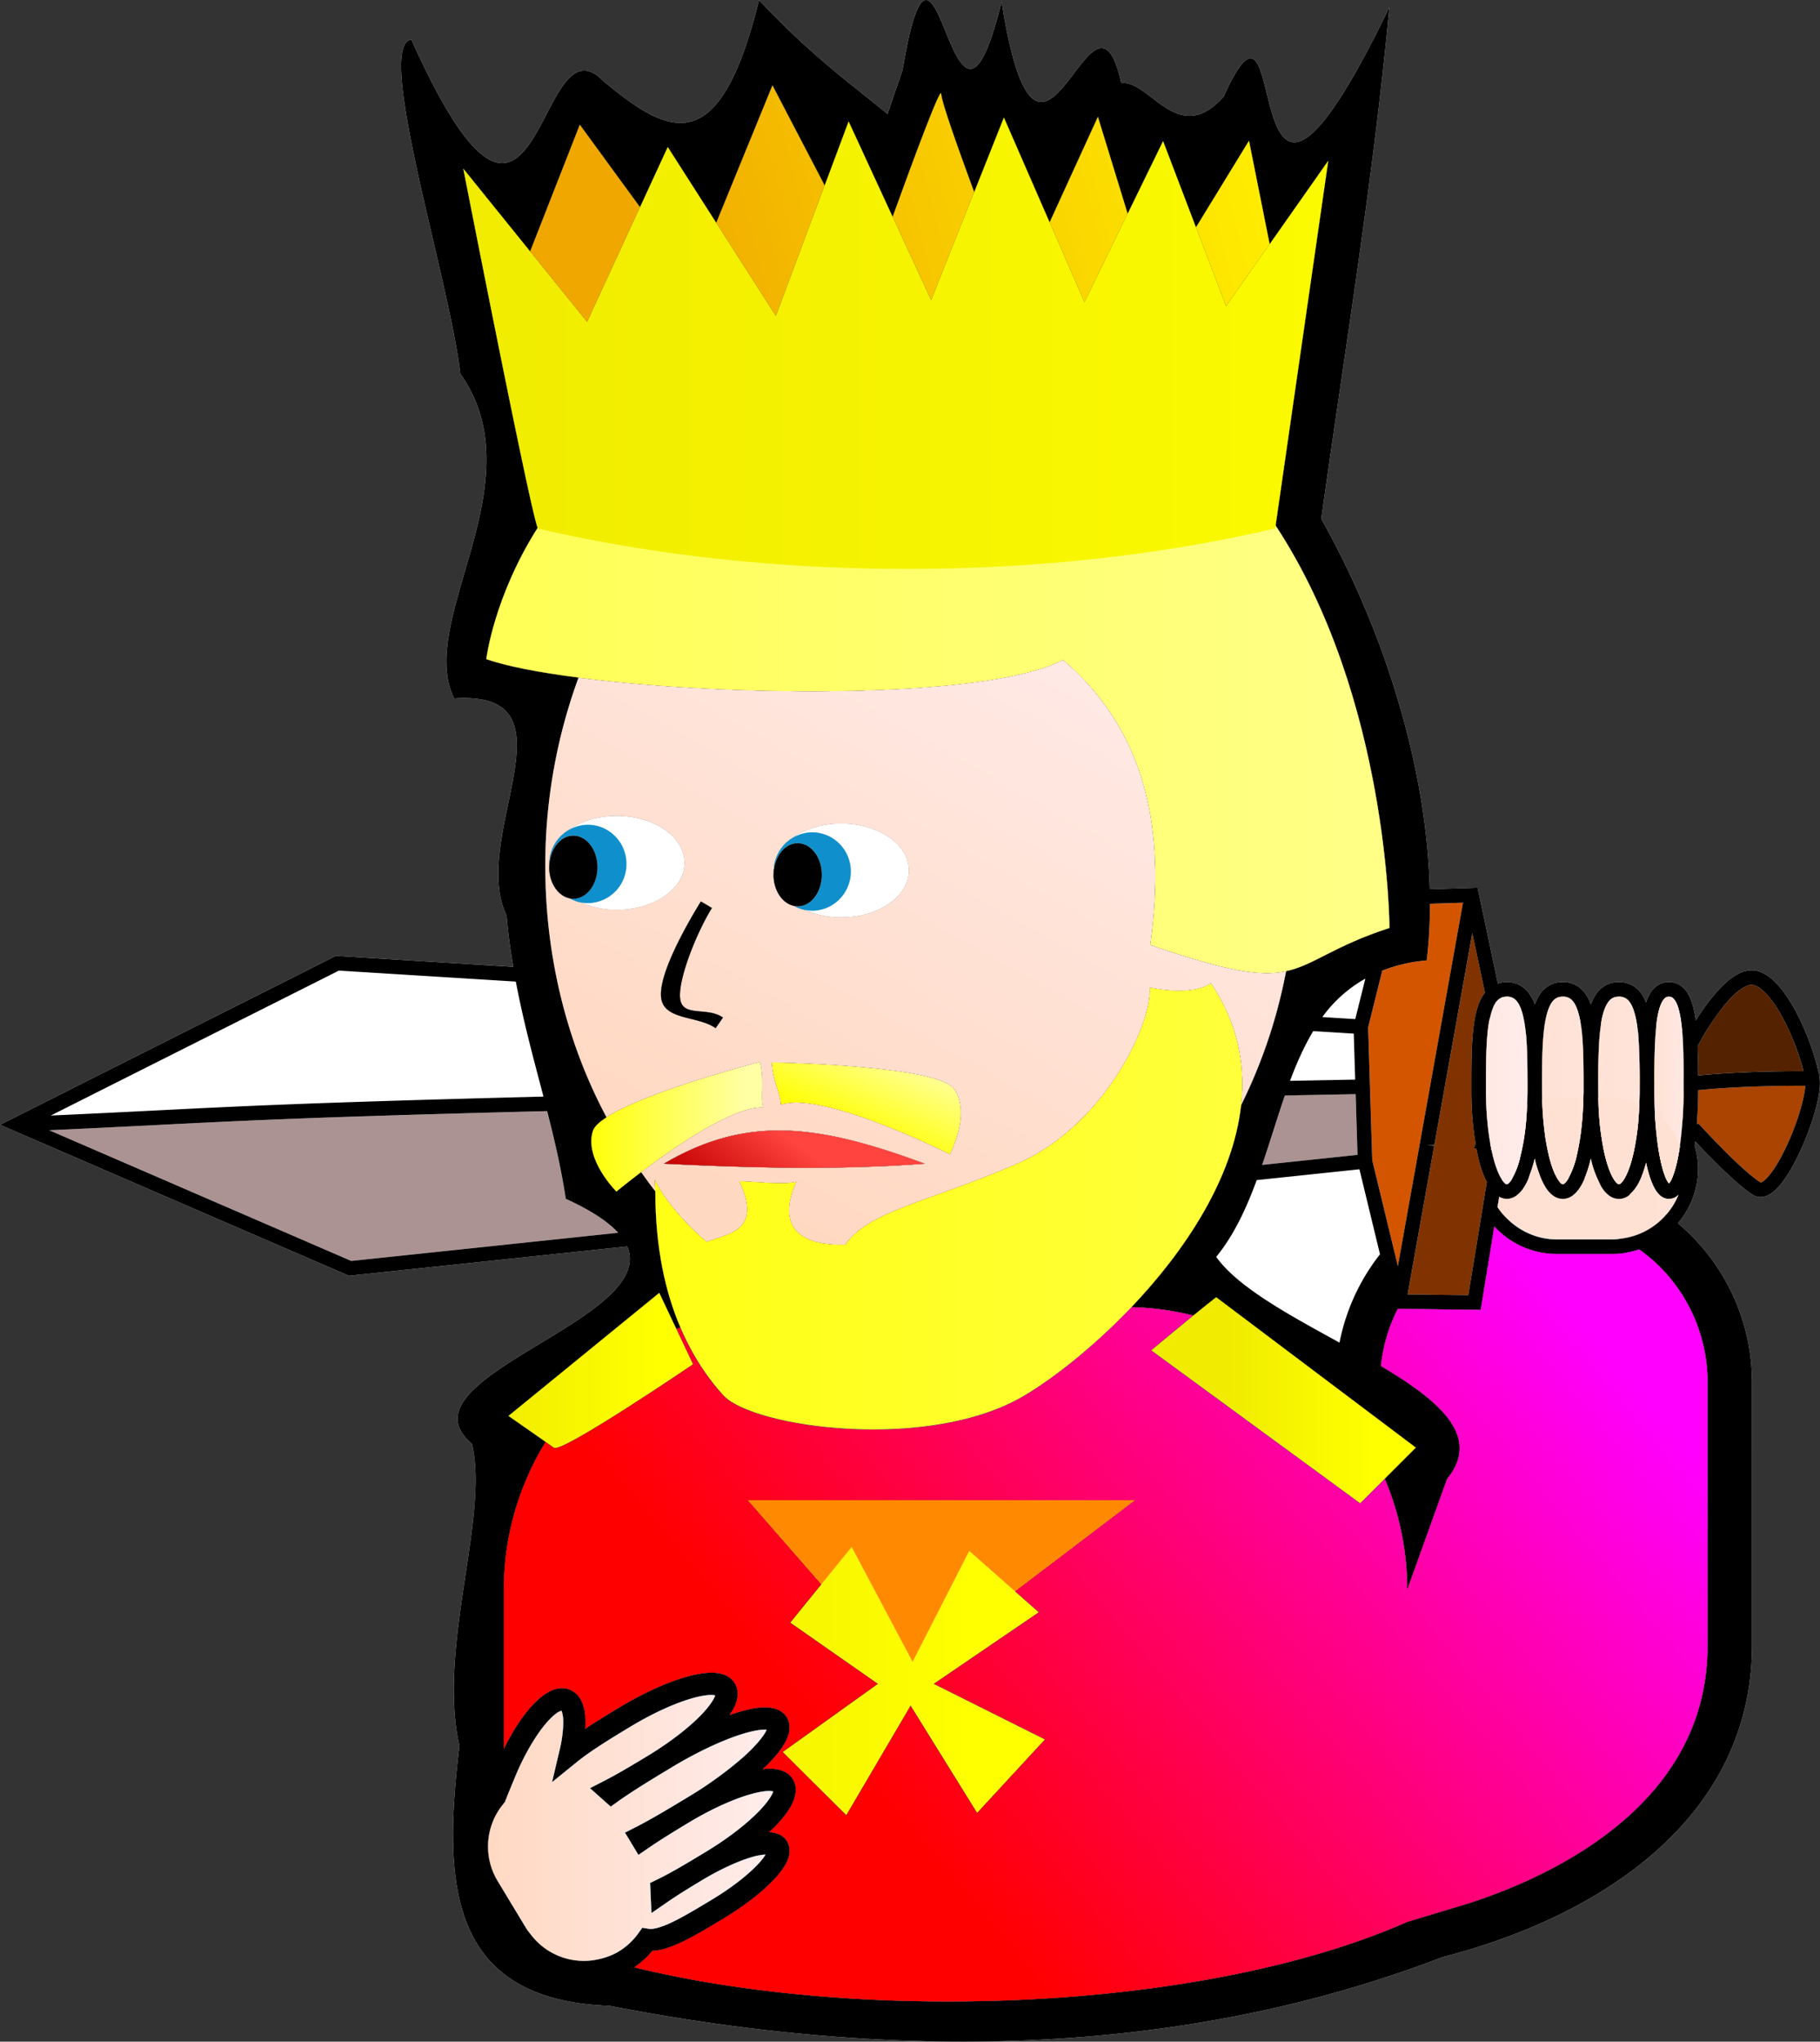 <svg xmlns="http://www.w3.org/2000/svg" overflow="visible" viewBox="0 0 81.843 91.78"><rect x="0" y="0" width="81.843" height="91.78" fill="#333333" stroke="none"/><switch><g><path fill="#FFF" d="M81.826 48.43l-.043-.275-.001-.006h-.017c-.139-.639-.434-1.514-.841-2.351a7.282 7.282 0 00-.799-1.312c-.298-.374-.623-.678-1.02-.816a1.005 1.005 0 00-.327-.054c-.427.006-.788.232-1.12.515-.565.492-1.072 1.216-1.407 1.75-.005-.039-.007-.084-.013-.122-.066-.434-.16-.8-.337-1.095-.166-.295-.482-.523-.851-.516-.368-.008-.685.221-.852.515a2.152 2.152 0 00-.177.401 1.926 1.926 0 00-.233-.432 1.203 1.203 0 00-.988-.484 1.203 1.203 0 00-.988.484 2.068 2.068 0 00-.27.523 1.977 1.977 0 00-.277-.523 1.203 1.203 0 00-.988-.484 1.203 1.203 0 00-.988.484 2.068 2.068 0 00-.27.523 1.977 1.977 0 00-.277-.523 1.203 1.203 0 00-.988-.484 1.18 1.18 0 00-.396.068l-.855-4.043-.057-.268-.273.009-1.879.059c-.133-5.55-2.1-11.729-4.878-16.646 1.07-7.661 2.342-15.295 3.063-23-7.171 14.794-4.285-3.014-7.452 4.013-2.051 2.307-3.298-.73-4.604-.61-1.297-5.817-3.648 7.245-5.383-3.652-2.244 9.141-2.867-6.302-4.454 3.072l-.677 1.973c-1.984-1.622-3.418-2.63-5.778-5.119-1.766 7.185-4.003 6.154-7.029 3.611-3.019-3.036-2.781 11.103-8.604-1.836-1.678.23 1.738 10.879 2.201 15.019 3.47 4.895-2.012 11.096-.275 14.598 5.737-.376.64 6.226 2.358 9.76.063.795.173 1.558.299 2.308l-7.888-.49-.088-.005-.079.04-14.398 7.24-.628.314.643.278 14.971 6.477.079.034.085-.01 12.428-1.31c1.413 3.33-10.473 5.922-6.986 8.869.794 3.266-1.559 9.17-.561 13.581-.712 5.999-.627 11.414 6.751 11.688 12.639 2.452 25.526 2.388 37.472-2.194 2.919-.749 6.248-2.064 8.959-4.228 1.406-1.126 2.644-2.485 3.531-4.116.888-1.629 1.416-3.528 1.414-5.668V62.146a9.341 9.341 0 00-3.333-7.157 3.801 3.801 0 00.911-2.456c0-.363-.066-.707-.161-1.04.01-.063.021-.115.029-.181.189.202.479.507.824.854.581.58 1.261 1.227 1.766 1.545a.656.656 0 00.347.1c.222-.002.401-.101.559-.223.275-.219.519-.549.759-.947.357-.597.69-1.348.938-2.067.248-.723.414-1.398.417-1.9l-.016-.244z"/><path fill="none" d="M59.462 45.721l1.481.092.453-1.82a6.048 6.048 0 00-1.934 1.728zM23.196 44.126l-7.957-.494-12.956 6.515c7.17-.319 8.367-.501 22.156-.851-.442-1.685-.904-3.38-1.243-5.17zM60.236 60.355a9.337 9.337 0 011.821-3.971l-.925-3.822-4.619.486c-.467 1.268-1.019 2.468-1.822 3.452.98 1.375 3.295 2.617 5.545 3.855zM60.942 48.532l-.064-2.067-1.823-.113c-.409.685-.746 1.439-1.042 2.236l2.929-.056z"/><path fill="#AC9393" d="M24.604 49.947c-13.982.354-15.101.535-22.392.859l13.584 5.877L27.8 55.418c-.45-.492-1.201-1-2.358-1.528-.202-1.35-.507-2.649-.838-3.943zM61.046 51.914l-.084-2.729-3.185.061c-.351 1.023-.668 2.084-1.021 3.12l4.29-.452z"/><path fill="#D45500" d="M61.524 46.191l.186 5.971.005.019 1.146 4.738.878-4.9.111-.619 1.939-10.818-1.483.046a21.642 21.642 0 01-.148 2.547 7.123 7.123 0 00-1.996.458l-.638 2.558z"/><path fill="#520" d="M81.101 48.153c-.225-.914-.818-2.425-1.489-3.261-.253-.325-.517-.538-.717-.603l-.116-.019c-.139-.003-.355.085-.592.272-.235.184-.485.45-.715.737-.461.575-.846 1.23-.989 1.488l-.063.113-.08.151c.016.412.022.851.024 1.314 1.304-.126 2.843-.189 4.737-.192z"/><path fill="#803300" d="M64.5 51.484l-.328-.027.322.058-1.195 6.673 2.73.034.832-5.082a4.352 4.352 0 01-.313-.815 8.528 8.528 0 01-.157-.685l-.106-.009c.019-.077.047-.15.07-.226a14.549 14.549 0 01-.188-2.384c0-.941-.001-1.822.067-2.571.073-.749.196-1.37.533-1.817l.009-.009-.566-2.675-1.71 9.535z"/><path fill="#A40" d="M76.366 49.021a19.747 19.747 0 01-.062 1.504l.086-.008.111.121c.001.001.454.498 1.02 1.064.563.566 1.252 1.207 1.649 1.452v.001c.001.002.062-.009.154-.083.092-.072.207-.194.326-.354.24-.319.498-.782.729-1.287.431-.931.761-2.03.801-2.624-1.952.002-3.508.066-4.814.198v.016z"/><path d="M81.826 48.43l-.043-.275-.001-.006h-.017c-.139-.639-.434-1.514-.841-2.351a7.282 7.282 0 00-.799-1.312c-.298-.374-.623-.678-1.02-.816a1.005 1.005 0 00-.327-.054c-.427.006-.788.232-1.12.515-.565.492-1.072 1.216-1.407 1.75-.005-.039-.007-.084-.013-.122-.066-.434-.16-.8-.337-1.095-.166-.295-.482-.523-.851-.516-.368-.008-.685.221-.852.515a2.152 2.152 0 00-.177.401 1.926 1.926 0 00-.233-.432 1.203 1.203 0 00-.988-.484 1.203 1.203 0 00-.988.484 2.068 2.068 0 00-.27.523 1.977 1.977 0 00-.277-.523 1.203 1.203 0 00-.988-.484 1.203 1.203 0 00-.988.484 2.068 2.068 0 00-.27.523 1.977 1.977 0 00-.277-.523 1.203 1.203 0 00-.988-.484 1.18 1.18 0 00-.396.068l-.855-4.043-.057-.268-.273.009-1.879.059c-.133-5.55-2.1-11.729-4.878-16.646 1.07-7.661 2.342-15.295 3.063-23-7.171 14.794-4.285-3.014-7.452 4.013-2.051 2.307-3.298-.73-4.604-.61-1.297-5.817-3.648 7.245-5.383-3.652-2.244 9.141-2.867-6.302-4.454 3.072l-.676 1.973c-1.985-1.622-3.419-2.63-5.779-5.119-1.766 7.185-4.003 6.154-7.029 3.611-3.019-3.036-2.781 11.103-8.604-1.836-1.678.23 1.738 10.879 2.201 15.019 3.47 4.895-2.012 11.096-.275 14.598 5.737-.376.64 6.226 2.358 9.76.063.795.173 1.558.299 2.308l-7.888-.49-.088-.005-.079.04-14.398 7.24-.628.314.643.278 14.971 6.477.079.034.085-.01 12.428-1.31c1.413 3.33-10.473 5.922-6.986 8.869.794 3.266-1.559 9.17-.561 13.581-.712 5.999-.627 11.414 6.751 11.688 12.639 2.452 25.526 2.388 37.472-2.194 2.919-.749 6.248-2.064 8.959-4.228 1.406-1.126 2.644-2.485 3.531-4.116.888-1.629 1.416-3.528 1.414-5.668V62.146a9.341 9.341 0 00-3.333-7.157 3.801 3.801 0 00.911-2.456c0-.363-.066-.707-.161-1.04.01-.063.021-.115.029-.181.189.202.479.507.824.854.581.58 1.261 1.227 1.766 1.545a.656.656 0 00.347.1c.222-.002.401-.101.559-.223.275-.219.519-.549.759-.947.357-.597.69-1.348.938-2.067.248-.723.414-1.398.417-1.9l-.016-.244zm-7.435.193c.001-.622.008-1.2.031-1.716.011-.233.026-.451.046-.653.013-.136.023-.278.042-.398.057-.39.148-.688.25-.854.111-.166.165-.191.291-.199.126.008.18.033.29.199.146.23.252.724.305 1.354l.014.146c.012.163.021.336.027.514.017.43.022.903.023 1.404l.001.6-.001.06a19.72 19.72 0 01-.171 2.47 9.257 9.257 0 01-.11.615c-.085.395-.188.707-.285.895-.037.074-.067.109-.093.141a1.082 1.082 0 01-.175-.322c-.136-.343-.255-.873-.342-1.521a15.244 15.244 0 01-.12-1.373 18.753 18.753 0 01-.024-.963l.001-.399zm-2.523.072c.001-.739.01-1.423.054-2.007.018-.236.043-.452.074-.65.009-.054.014-.119.023-.169.072-.384.184-.672.312-.835a.54.54 0 01.471-.23.544.544 0 01.471.23c.163.202.285.612.358 1.147.015.107.03.212.04.33.01.105.016.221.022.333.035.565.042 1.213.043 1.91v.268c0 .193-.01.378-.016.565-.016.421-.042.827-.087 1.2-.028.235-.063.458-.101.669a8.315 8.315 0 01-.155.692c-.107.391-.237.697-.359.883a.738.738 0 01-.157.182l-.06.027-.06-.027c-.071-.049-.19-.201-.297-.439-.133-.288-.252-.694-.348-1.177a12.984 12.984 0 01-.199-1.618 14.067 14.067 0 01-.025-.629c-.002-.109-.006-.217-.006-.328l.002-.327zm-2.524.067c0-.857.008-1.649.07-2.292.021-.217.046-.42.081-.601.004-.019.01-.03.013-.048.072-.357.177-.632.299-.787a.54.54 0 01.471-.23.544.544 0 01.471.23c.14.173.25.499.325.924.03.17.056.352.073.553l.008.111c.048.598.056 1.306.057 2.074l.001.326c0 .112-.007.218-.01.328l-.005.198a14.874 14.874 0 01-.126 1.491 9.633 9.633 0 01-.117.67c-.032.151-.063.308-.101.44-.083.3-.179.529-.273.714-.028.056-.058.126-.086.169a.738.738 0 01-.157.182l-.06.027-.06-.027c-.066-.046-.176-.189-.277-.403-.006-.015-.013-.021-.02-.036a4.972 4.972 0 01-.296-.936 9.09 9.09 0 01-.124-.646c-.008-.047-.014-.098-.021-.146-.031-.22-.058-.45-.079-.691a15.13 15.13 0 01-.052-.936c-.003-.132-.007-.263-.007-.397l.002-.261zm-1.85-3.904a.62.62 0 01.261-.055.544.544 0 01.471.23c.113.14.206.387.278.699.045.196.081.418.106.667.004.038.011.071.014.111.063.682.065 1.521.065 2.431v.08c0 .216-.01.423-.018.631-.016.387-.04.762-.081 1.107a9.52 9.52 0 01-.217 1.201c-.015.061-.027.131-.043.188a3.513 3.513 0 01-.289.745c-.023.043-.047.103-.07.138a.738.738 0 01-.157.182l-.06.027-.06-.027a.733.733 0 01-.152-.181 1.617 1.617 0 01-.145-.259 5.102 5.102 0 01-.313-1.007l-.017-.071c-.017-.078-.03-.164-.046-.246a11.698 11.698 0 01-.147-1.127 14.98 14.98 0 01-.056-1.301c-.001-1.253.003-2.382.152-3.153.01-.053.025-.088.037-.137.071-.308.164-.557.274-.698a.658.658 0 01.213-.175zm-.719-.234l-.009.009c-.337.447-.46 1.068-.533 1.817-.068.749-.067 1.629-.067 2.571 0 .873.07 1.68.188 2.384-.023.075-.052.148-.07.226l.106.009c.047.244.099.474.157.685.088.317.195.58.313.815l-.832 5.082-2.73-.034 1.195-6.673-.322-.058.328.027 1.709-9.536.567 2.676zm-2.47-3.997l1.483-.046-1.939 10.818-.111.619-.878 4.9-1.146-4.738-.005-.019-.186-5.971.637-2.558a7.088 7.088 0 011.996-.458c.101-.825.147-1.678.149-2.547zm-3.361 5.186l-1.481-.092a6.008 6.008 0 011.935-1.728l-.454 1.82zm-.067.652l.064 2.067-2.93.056c.296-.797.633-1.551 1.042-2.236l1.824.113zm.085 2.721l.084 2.729-4.289.452c.353-1.036.67-2.097 1.021-3.12l3.184-.061zm.17 3.377l.925 3.822a9.32 9.32 0 00-1.821 3.971c-2.25-1.238-4.564-2.48-5.545-3.854.804-.984 1.355-2.185 1.822-3.452l4.619-.487zm-45.893-8.931l7.957.494c.339 1.79.801 3.484 1.243 5.17-13.789.35-14.986.531-22.156.851l12.956-6.515zm.557 13.052L2.212 50.807c7.291-.324 8.41-.506 22.392-.859.331 1.294.636 2.593.838 3.942 1.157.528 1.908 1.036 2.358 1.528l-12.004 1.266zm10.166 22.509c.578-.469 1.423-.991 2.373-1.564 1.041-.631 2.058-1.081 2.819-1.294.379-.106.696-.15.889-.142l.116.018-.006.024c-.072.224-.413.687-.947 1.169-.533.49-1.253 1.027-2.082 1.528-.712.431-1.368.822-1.945 1.118l-.649.333.545.485.09.08.298.266.325-.232c.641-.459 1.47-.962 2.37-1.506 1.188-.72 2.337-1.251 3.199-1.52.428-.135.789-.201 1.012-.204a.685.685 0 01.106.004v.001c-.102.256-.514.766-1.136 1.303-.621.545-1.449 1.148-2.394 1.72-.871.526-1.671 1.008-2.362 1.358l-.479.244.279.46.053.089.274.454.437-.301a38.437 38.437 0 011.799-1.137c1.042-.631 2.058-1.081 2.819-1.294.379-.107.696-.151.889-.143l.116.019-.006.023c-.072.224-.413.687-.947 1.17-.533.49-1.253 1.027-2.082 1.527-.82.496-1.571.948-2.202 1.251l-.297.144.015.33.005.122.039.904.743-.514c.425-.293.938-.607 1.499-.947.845-.512 1.668-.881 2.277-1.059a2.79 2.79 0 01.607-.114c-.019.033-.03.06-.059.099-.331.479-1.211 1.244-2.32 1.91-.674.407-1.291.778-1.8 1.022-.506.251-.913.342-1.055.308l-.304-.048-.18.25a2.992 2.992 0 01-.888.821 2.99 2.99 0 01-.781.317 2.998 2.998 0 01-3.181-1.106c-.057-.077-.121-.146-.172-.229l-1.026-1.697-.28-.463a3.002 3.002 0 01.279-3.481l.001-.001.051-.062.029-.076c.141-.361.298-.74.467-1.143.303-.722.655-1.36.999-1.856.341-.494.688-.843.91-.972l.134-.06c.037.066.091.277.084.58a5.78 5.78 0 01-.17 1.211l-.335 1.424 1.138-.921zm50.826-17.047v11.818c-.004 2.418-.769 4.36-2.006 6.003-1.853 2.457-4.844 4.192-7.813 5.277a25.33 25.33 0 01-1.651.538l-2.038.615c-9.137 4.031-24.409 4.573-34.755 2.043.31-.215.58-.464.81-.742.44-.017.87-.181 1.342-.401.576-.276 1.208-.658 1.885-1.067.908-.55 1.672-1.143 2.197-1.687.263-.274.468-.533.605-.804.068-.135.12-.276.139-.438a.831.831 0 00-.107-.524.828.828 0 00-.414-.338 1.306 1.306 0 00-.392-.078c.112-.106.23-.214.329-.318.315-.336.558-.653.713-.975.077-.162.134-.328.151-.511a.919.919 0 00-.123-.569.918.918 0 00-.447-.373c-.29-.115-.586-.118-.913-.085.059-.056.129-.114.184-.169.36-.361.639-.697.822-1.028.091-.167.161-.334.19-.522a.898.898 0 00-.109-.606.894.894 0 00-.486-.377c-.316-.104-.633-.087-.998-.031a7.167 7.167 0 00-1.096.299c.077-.115.157-.23.212-.346a1.49 1.49 0 00.151-.51.919.919 0 00-.123-.569.917.917 0 00-.447-.373c-.298-.118-.602-.12-.939-.084-1.001.121-2.385.683-3.843 1.561-.538.326-1.042.636-1.504.94.004-.072.017-.151.018-.221 0-.425-.043-.795-.237-1.128a.98.98 0 00-.454-.402.972.972 0 00-.562-.054 1.495 1.495 0 00-.484.194c-.427.263-.818.695-1.213 1.258-.252.362-.494.796-.726 1.257V71.47c0-2.445.695-4.717 1.882-6.652l-1.672-1.166 6.781-5.53.768 1.624c.06-.025.124-.044.184-.068-.652-1.516-1.13-3.519-1.129-6.13-.223-.273-.427-.569-.637-.857-.669.507-1.113.876-1.113.876s-1.474-1.473-1.053-2.736c.063-.19.292-.395.612-.602-1.737-3.25-2.755-7.126-2.755-11.296 0-3.021.542-5.884 1.495-8.472-1.782-.23-3.246-.512-4.15-.83 0 0 .331-2.784 2.311-5.905-.335-.752-3.345-16.142-3.345-16.142l3.006 3.722 2.233-5.697 2.708 3.708 1.247-2.705 2.181 3.409 2.528-6.18 2.348 4.502 1.077-2.88 1.979 4.289c.922-2.545 2.186-5.956 2.186-5.526 0 .315.718 2.344 1.482 4.417l1.336-3.357L47.2 9.999l2.171-4.745 1.339 4.358 1.594-3.267 1.478 3.878 2.384-3.896.93 4.65 2.635-3.749-2.367 16.396c5.104 7.765 5.119 18.089 5.119 18.089-2.539.825-3.385 1.673-4.647 1.941a23.29 23.29 0 01-2.026 6.031c-.363 3.315-2.54 6.564-4.929 9.074.96.023 1.89.155 2.785.379.42-.343.808-.656 1.026-.822l8.976 6.76-1.398 1.398a12.753 12.753 0 011.012 4.993l1.793-4.985c1.563-1.908-.345-3.517-2.975-5.075a7.3 7.3 0 01.759-2.572l.048.001 3.398.043.281.004.046-.278.568-3.471a3.815 3.815 0 002.807 1.236h2.523c.415 0 .808-.083 1.182-.205.327.234.638.489.922.773a7.353 7.353 0 012.154 5.208zm-1.851-7.556a3.162 3.162 0 01-1.997 1.085c-.137.018-.271.042-.412.042h-2.523a3.164 3.164 0 01-2.069-.783 3.175 3.175 0 01-.595-.667l.076-.468a.702.702 0 00.338.096.741.741 0 00.448-.156c.217-.162.367-.398.504-.693.03-.067.053-.159.082-.233.084-.219.16-.458.227-.729.02.079.035.168.056.242.048.171.102.32.157.468.085.226.177.432.285.599.091.137.191.256.316.348a.741.741 0 00.448.156.741.741 0 00.448-.156c.217-.162.367-.398.504-.693.011-.022.018-.056.027-.079.107-.252.2-.552.281-.884.02.079.035.168.056.242.087.311.19.569.307.801.044.09.086.188.136.266.091.137.191.256.316.348a.741.741 0 00.448.156.741.741 0 00.448-.156c.033-.024.056-.063.086-.091.168-.156.302-.353.418-.603.102-.225.191-.489.271-.784l.008.046c.094.428.203.781.343 1.053.07.137.148.256.252.355a.617.617 0 00.424.18.618.618 0 00.424-.182l.005-.007a3.208 3.208 0 01-.543.881zm1.483-7.709l.063-.113a11.7 11.7 0 01.989-1.488c.229-.287.479-.554.715-.737.236-.187.453-.276.592-.272l.116.019c.2.064.464.278.717.603.671.836 1.265 2.347 1.489 3.261-1.895.003-3.433.065-4.736.193a41.19 41.19 0 00-.024-1.314l.079-.152zm3.959 4.551c-.23.505-.488.968-.729 1.287-.119.16-.234.282-.326.354-.093.074-.153.085-.154.083v-.001c-.397-.245-1.087-.886-1.649-1.452-.565-.566-1.019-1.063-1.02-1.064l-.111-.121-.086.008c.036-.476.061-.973.062-1.504v-.016c1.307-.132 2.862-.196 4.814-.198-.04.593-.37 1.693-.801 2.624z"/><path d="M73.709 56.166a3.794 3.794 0 01-1.182.205h-2.523a3.818 3.818 0 01-2.807-1.236l-.568 3.471-.046.278-.281-.004-3.398-.043-.048-.001a7.321 7.321 0 00-.759 2.572c2.63 1.559 4.537 3.167 2.975 5.075l-1.793 4.985c0-1.774-.361-3.461-1.012-4.993l-1.102 1.102-9.393-6.874s1.019-.851 1.891-1.563a12.77 12.77 0 00-2.785-.379c-1.68 1.764-3.463 3.162-4.793 3.96-4.276 2.564-12.216 1.466-13.56 0-.618-.674-1.337-1.67-1.929-3.045-.06.024-.124.043-.184.068l.748 1.583s-5.919 4.019-6.251 3.75l-.373-.261a12.675 12.675 0 00-1.882 6.652v7.149c.232-.461.474-.895.726-1.257.395-.563.787-.995 1.213-1.258.15-.089.307-.16.484-.194a.973.973 0 01.562.054.98.98 0 01.454.402c.194.333.237.703.237 1.128-.001.069-.014.148-.018.221.462-.305.967-.614 1.504-.94 1.458-.878 2.842-1.439 3.843-1.561.338-.036.642-.034.939.084.167.067.338.19.447.373.11.181.141.39.123.569a1.49 1.49 0 01-.151.51c-.056.115-.135.23-.212.346a7.167 7.167 0 011.096-.299c.365-.056.682-.072.998.031.178.059.369.18.486.377.12.196.138.421.109.606-.03.188-.1.355-.19.522-.183.331-.462.667-.822 1.028-.055.055-.125.113-.184.169.327-.033.623-.03.913.085a.918.918 0 01.447.373c.111.181.141.39.123.569a1.502 1.502 0 01-.151.511c-.155.321-.398.639-.713.975-.099.104-.217.212-.329.318.131.007.26.029.392.078.15.057.313.168.414.338.104.17.126.364.107.524a1.286 1.286 0 01-.139.438c-.137.271-.342.529-.605.804-.525.544-1.289 1.137-2.197 1.687-.676.409-1.309.791-1.885 1.067-.472.221-.901.385-1.342.401-.23.278-.5.527-.81.742 10.347 2.53 25.619 1.988 34.755-2.043l2.038-.615a25.134 25.134 0 001.651-.538c2.97-1.085 5.961-2.82 7.813-5.277 1.237-1.643 2.002-3.585 2.006-6.003V62.146a7.338 7.338 0 00-2.156-5.207 7.181 7.181 0 00-.921-.773zM46.706 72.477l-4.723 3.219 5.001 2.5-3.044 3.296-2.991-4.823-2.894 4.924-2.852-2.832 4.279-3.064-3.94-2.752 1.395-1.72-3.308-3.786h17.407l-5.396 4.099 1.066.939z"/><linearGradient id="a" y2="442.78" gradientUnits="userSpaceOnUse" x2="-263.2" gradientTransform="matrix(29.3 -24.362 24.362 29.3 -3006.5 -19329)" y1="442.78" x1="-264.2"><stop offset="0" stop-color="red"/><stop offset="1" stop-color="#f0f"/></linearGradient><path fill="url(#a)" d="M73.709 56.166a3.794 3.794 0 01-1.182.205h-2.523a3.818 3.818 0 01-2.807-1.236l-.568 3.471-.046.278-.281-.004-3.398-.043-.048-.001a7.321 7.321 0 00-.759 2.572c2.63 1.559 4.537 3.167 2.975 5.075l-1.793 4.985c0-1.774-.361-3.461-1.012-4.993l-1.102 1.102-9.393-6.874s1.019-.851 1.891-1.563a12.77 12.77 0 00-2.785-.379c-1.68 1.764-3.463 3.162-4.793 3.96-4.276 2.564-12.216 1.466-13.56 0-.618-.674-1.337-1.67-1.929-3.045-.06.024-.124.043-.184.068l.748 1.583s-5.919 4.019-6.251 3.75l-.373-.261a12.675 12.675 0 00-1.882 6.652v7.149c.232-.461.474-.895.726-1.257.395-.563.787-.995 1.213-1.258.15-.089.307-.16.484-.194a.973.973 0 01.562.054.98.98 0 01.454.402c.194.333.237.703.237 1.128-.001.069-.014.148-.018.221.462-.305.967-.614 1.504-.94 1.458-.878 2.842-1.439 3.843-1.561.338-.036.642-.034.939.084.167.067.338.19.447.373.11.181.141.39.123.569a1.49 1.49 0 01-.151.51c-.056.115-.135.23-.212.346a7.167 7.167 0 011.096-.299c.365-.056.682-.072.998.031.178.059.369.18.486.377.12.196.138.421.109.606-.03.188-.1.355-.19.522-.183.331-.462.667-.822 1.028-.055.055-.125.113-.184.169.327-.033.623-.03.913.085a.918.918 0 01.447.373c.111.181.141.39.123.569a1.502 1.502 0 01-.151.511c-.155.321-.398.639-.713.975-.099.104-.217.212-.329.318.131.007.26.029.392.078.15.057.313.168.414.338.104.17.126.364.107.524a1.286 1.286 0 01-.139.438c-.137.271-.342.529-.605.804-.525.544-1.289 1.137-2.197 1.687-.676.409-1.309.791-1.885 1.067-.472.221-.901.385-1.342.401-.23.278-.5.527-.81.742 10.347 2.53 25.619 1.988 34.755-2.043l2.038-.615a25.134 25.134 0 001.651-.538c2.97-1.085 5.961-2.82 7.813-5.277 1.237-1.643 2.002-3.585 2.006-6.003V62.146a7.338 7.338 0 00-2.156-5.207 7.181 7.181 0 00-.921-.773zM46.706 72.477l-4.723 3.219 5.001 2.5-3.044 3.296-2.991-4.823-2.894 4.924-2.852-2.832 4.279-3.064-3.94-2.752 1.395-1.72-3.308-3.786h17.407l-5.396 4.099 1.066.939z"/><path d="M73.25 53.738a.741.741 0 01-.448.156.741.741 0 01-.448-.156 1.322 1.322 0 01-.316-.348c-.05-.077-.092-.176-.136-.266-.213-.058-.425-.116-.644-.159-.01.023-.017.057-.027.079-.137.295-.287.531-.504.693a.741.741 0 01-.448.156.741.741 0 01-.448-.156 1.322 1.322 0 01-.316-.348 3.181 3.181 0 01-.285-.599c-.147.003-.294.01-.439.02-.029.074-.052.166-.082.233-.137.295-.287.531-.504.693a.741.741 0 01-.448.156.702.702 0 01-.338-.096l-.076.468c.164.252.368.471.595.667.48-.099.978-.15 1.488-.15 1.275 0 2.473.323 3.517.892a3.158 3.158 0 001.997-1.085 9.325 9.325 0 00-1.602-.942c-.033.03-.055.068-.088.092z"/><path d="M67.935 54.934c.558.48 1.274.782 2.069.783h2.523c.142 0 .275-.024.412-.042a7.334 7.334 0 00-3.517-.892c-.509 0-1.006.052-1.487.151z"/><linearGradient id="b" y2="442.78" gradientUnits="userSpaceOnUse" x2="-263.2" gradientTransform="matrix(29.3 -24.362 24.362 29.3 -3006.5 -19329)" y1="442.78" x1="-264.2"><stop offset="0" stop-color="#0083cc"/><stop offset="1" stop-color="#24a4cc"/></linearGradient><path fill="url(#b)" d="M67.935 54.934c.558.48 1.274.782 2.069.783h2.523c.142 0 .275-.024.412-.042a7.334 7.334 0 00-3.517-.892c-.509 0-1.006.052-1.487.151z"/><path fill="#520" d="M71.211 48.695c-.001-.768-.009-1.476-.057-2.074l-1.74-.152c-.063.643-.07 1.435-.07 2.292.215-.037.434-.066.66-.066h1.207z"/><path d="M71.147 46.51a6.494 6.494 0 00-.073-.553l-1.565-.137c-.003.018-.009.029-.013.048a6.224 6.224 0 00-.081.601l1.74.152-.008-.111z"/><path fill="#520" d="M69.35 49.419c.008.324.025.636.052.936a26.281 26.281 0 011.796-.807l.005-.198h-1.198c-.225 0-.444.025-.655.069z"/><path fill="#A40" d="M69.501 51.191l1.57-.153c.035-.244.063-.5.085-.769a29.22 29.22 0 00-1.676.776l.021.146z"/><path d="M69.481 51.046a28.554 28.554 0 011.676-.776c.02-.234.032-.474.041-.722-.595.238-1.183.506-1.796.807.021.241.048.471.079.691zM69.625 51.838l1.329-.13c.045-.208.083-.432.117-.67l-1.57.153c.037.233.079.447.124.647zM70.218 53.213l.06.027.06-.027a.7.7 0 00.157-.182c.028-.043.058-.113.086-.169a9.628 9.628 0 00-.64-.053c.101.214.211.358.277.404zM70.004 49.35h1.198c.003-.11.01-.216.01-.328l-.001-.326h-1.207c-.227 0-.445.029-.66.066l-.001.26c0 .135.004.266.007.397.211-.044.43-.069.654-.069z"/><linearGradient id="c" y2="49.022" gradientUnits="userSpaceOnUse" x2="81.934" y1="49.022" x1="58.45"><stop offset="0" stop-color="#ffd8c1"/><stop offset="1" stop-color="#ffeded"/></linearGradient><path fill="url(#c)" d="M71.211 48.695c-.001-.768-.009-1.476-.057-2.074l-.008-.111a6.494 6.494 0 00-.073-.553c-.075-.425-.186-.751-.325-.924a.542.542 0 00-.471-.23c-.227.007-.338.069-.471.23-.122.155-.227.43-.299.787-.003.018-.009.029-.013.048a6.224 6.224 0 00-.081.601c-.063.643-.07 1.435-.07 2.292l-.001.26c0 .135.004.266.007.397a14.428 14.428 0 00.131 1.627c.007.048.013.099.021.146.036.232.078.446.124.646.086.375.186.697.296.936.007.015.014.021.02.036.102.214.211.357.277.403l.06.027.06-.027a.7.7 0 00.157-.182c.028-.043.058-.113.086-.169.095-.185.19-.414.273-.714.037-.133.068-.289.101-.44.045-.208.083-.432.117-.67a14.802 14.802 0 00.131-1.689c.003-.11.01-.216.01-.328l-.002-.325z"/><path fill="#520" d="M73.46 48.822c.092-.021.181-.047.275-.068a32.836 32.836 0 00-.043-1.91l-1.771-.155a28.393 28.393 0 00-.054 2.007h.66c.324-.001.633.051.933.126z"/><path d="M73.67 46.51c-.01-.117-.025-.222-.04-.33l-1.635-.143a7.924 7.924 0 00-.074.65l1.771.155c-.006-.111-.012-.227-.022-.332z"/><path fill="#A40" d="M73.156 49.573c-.437.119-.851.256-1.258.405.021.341.052.665.094.97l1.642-.161c.045-.373.071-.779.087-1.2-.089-.036-.184-.058-.275-.086-.097.024-.196.047-.29.072z"/><path d="M73.445 49.501a3.162 3.162 0 00-.917-.151h-.655c.004.215.013.424.025.629.407-.149.821-.286 1.258-.405.094-.026.193-.049.289-.073zM72.097 51.597l1.436-.141c.038-.211.072-.434.101-.669l-1.642.161c.03.229.065.446.105.649z"/><path d="M72.528 49.35c.321.001.625.063.917.151.092.028.187.05.275.086.006-.188.016-.372.016-.565v-.268c-.095.021-.184.047-.275.068a3.832 3.832 0 00-.933-.127h-.66l-.001.326c0 .111.004.219.006.328h.655z"/><linearGradient id="d" y2="49.022" gradientUnits="userSpaceOnUse" x2="82.078" y1="49.022" x1="63.033"><stop offset="0" stop-color="#ffd8c1"/><stop offset="1" stop-color="#ffeded"/></linearGradient><path fill="url(#d)" d="M73.693 46.844c-.007-.112-.013-.229-.022-.333-.01-.117-.025-.222-.04-.33-.073-.535-.195-.945-.358-1.147a.542.542 0 00-.471-.23c-.227.007-.338.069-.471.23-.128.163-.239.451-.312.835-.01.051-.015.115-.023.169a7.924 7.924 0 00-.074.65 28.393 28.393 0 00-.054 2.007l-.001.326c0 .111.004.219.006.328.004.215.013.424.025.629a12.984 12.984 0 00.199 1.618c.096.482.215.889.348 1.177.106.238.226.391.297.439l.06.027.06-.027a.7.7 0 00.157-.182c.122-.186.252-.492.359-.883.058-.208.109-.441.155-.692.038-.211.072-.434.101-.669.045-.373.071-.779.087-1.2.006-.188.016-.372.016-.565v-.268a33.67 33.67 0 00-.044-1.909z"/><path fill="#520" d="M75.687 47.018l-1.265-.11a40.98 40.98 0 00-.031 1.716c.413-.077.854-.144 1.319-.201a38.266 38.266 0 00-.023-1.405z"/><path d="M75.66 46.503l-.014-.146-1.178-.103c-.02.203-.035.42-.046.653l1.265.11a18.462 18.462 0 00-.027-.514z"/><path fill="#A40" d="M75.664 50.332c.027-.398.045-.813.047-1.251-.422.054-.819.115-1.194.185.451.275.844.634 1.147 1.066zM74.415 49.984c.012.249.027.491.048.722l.614-.061a3.265 3.265 0 00-.662-.661z"/><path d="M75.077 50.646l-.614.061c.021.228.045.446.072.651l.91-.089a3.191 3.191 0 00-.368-.623z"/><path d="M75.077 50.646c.144.194.271.399.368.623.04.091.063.188.095.282.055-.365.095-.78.124-1.219a3.817 3.817 0 00-1.147-1.066c.375-.069.772-.131 1.194-.185l.001-.06-.001-.6c-.466.058-.906.124-1.319.201l-.001.398c-.001.332.01.651.024.963.252.189.474.411.662.663z"/><linearGradient id="e" y2="49.002" gradientUnits="userSpaceOnUse" x2="76.562" y1="49.002" x1="72.724"><stop offset="0" stop-color="#ffd8c1"/><stop offset="1" stop-color="#ffeded"/></linearGradient><path fill="url(#e)" d="M75.71 48.422a40.614 40.614 0 00-.023-1.404 18.26 18.26 0 00-.027-.514l-.014-.146c-.053-.631-.159-1.125-.305-1.354-.11-.166-.164-.191-.29-.199-.126.008-.18.033-.291.199-.102.165-.193.464-.25.854-.019.12-.029.262-.042.398-.02.203-.035.42-.046.653a40.98 40.98 0 00-.031 1.716l-.001.398a19.962 19.962 0 00.072 1.685c.021.228.045.446.072.651.087.648.206 1.179.342 1.521.065.176.133.272.175.322.025-.031.056-.066.093-.141.098-.188.2-.5.285-.895.041-.187.077-.395.11-.615a19.72 19.72 0 00.171-2.47l.001-.06-.001-.599z"/><path d="M22.655 81.069a3 3 0 00-.279 3.481l.28.463-.001-3.944zM27.035 88.046a28.928 28.928 0 01-3.181-1.106 3 3 0 003.181 1.106z"/><path d="M25.331 77.48c.007-.303-.047-.514-.084-.58l-.134.06c-.222.129-.569.478-.91.972a10.488 10.488 0 00-.999 1.856c-.169.402-.326.781-.467 1.143l-.029.076-.051.062v3.945l1.026 1.697c.051.083.115.151.172.229.976.409 2.042.778 3.181 1.106.268-.071.532-.167.781-.317.361-.219.657-.499.888-.821l.18-.25.304.048c.142.034.549-.057 1.055-.308.509-.244 1.126-.615 1.8-1.022 1.109-.666 1.989-1.431 2.32-1.91.028-.039.04-.065.059-.099a2.79 2.79 0 00-.607.114c-.608.178-1.432.547-2.277 1.059-.562.34-1.074.654-1.499.947l-.745.513-.041-.902-.005-.122-.015-.33.297-.144c.631-.303 1.382-.755 2.202-1.251.828-.5 1.548-1.037 2.082-1.527.534-.483.875-.946.947-1.17l.006-.023-.116-.019c-.193-.009-.51.035-.889.143-.761.213-1.777.663-2.819 1.294-.67.405-1.283.781-1.799 1.137l-.437.301-.274-.454-.053-.089-.279-.46.479-.244c.69-.351 1.491-.832 2.362-1.358a17.254 17.254 0 002.394-1.72c.622-.537 1.034-1.047 1.136-1.303v-.001a.685.685 0 00-.106-.004c-.224.003-.584.069-1.012.204-.862.269-2.011.8-3.199 1.52-.9.544-1.729 1.047-2.37 1.506l-.325.232-.298-.266-.09-.08-.545-.485.649-.333c.578-.296 1.233-.688 1.945-1.118.828-.501 1.548-1.038 2.082-1.528.534-.482.875-.945.947-1.169l.006-.024-.116-.018c-.193-.009-.51.035-.889.142-.761.213-1.778.663-2.819 1.294-.95.573-1.794 1.096-2.373 1.564l-1.137.922.335-1.424c.113-.47.169-.889.173-1.213z"/><linearGradient id="f" y2="442.61" gradientUnits="userSpaceOnUse" x2="-263.2" gradientTransform="matrix(29.3 -24.362 24.362 29.3 -3006.5 -19329)" y1="442.61" x1="-264.2"><stop offset="0" stop-color="#0083cc"/><stop offset="1" stop-color="#24a4cc"/></linearGradient><path fill="url(#f)" d="M25.331 77.48c.007-.303-.047-.514-.084-.58l-.134.06c-.222.129-.569.478-.91.972a10.488 10.488 0 00-.999 1.856c-.169.402-.326.781-.467 1.143l-.029.076-.051.062v3.945l1.026 1.697c.051.083.115.151.172.229.976.409 2.042.778 3.181 1.106.268-.071.532-.167.781-.317.361-.219.657-.499.888-.821l.18-.25.304.048c.142.034.549-.057 1.055-.308.509-.244 1.126-.615 1.8-1.022 1.109-.666 1.989-1.431 2.32-1.91.028-.039.04-.065.059-.099a2.79 2.79 0 00-.607.114c-.608.178-1.432.547-2.277 1.059-.562.34-1.074.654-1.499.947l-.745.513-.041-.902-.005-.122-.015-.33.297-.144c.631-.303 1.382-.755 2.202-1.251.828-.5 1.548-1.037 2.082-1.527.534-.483.875-.946.947-1.17l.006-.023-.116-.019c-.193-.009-.51.035-.889.143-.761.213-1.777.663-2.819 1.294-.67.405-1.283.781-1.799 1.137l-.437.301-.274-.454-.053-.089-.279-.46.479-.244c.69-.351 1.491-.832 2.362-1.358a17.254 17.254 0 002.394-1.72c.622-.537 1.034-1.047 1.136-1.303v-.001a.685.685 0 00-.106-.004c-.224.003-.584.069-1.012.204-.862.269-2.011.8-3.199 1.52-.9.544-1.729 1.047-2.37 1.506l-.325.232-.298-.266-.09-.08-.545-.485.649-.333c.578-.296 1.233-.688 1.945-1.118.828-.501 1.548-1.038 2.082-1.528.534-.482.875-.945.947-1.169l.006-.024-.116-.018c-.193-.009-.51.035-.889.142-.761.213-1.778.663-2.819 1.294-.95.573-1.794 1.096-2.373 1.564l-1.137.922.335-1.424c.113-.47.169-.889.173-1.213z"/><linearGradient id="g" y2="82.17" gradientUnits="userSpaceOnUse" x2="35.288" y1="82.17" x1="21.48"><stop offset="0" stop-color="#ffd8c1"/><stop offset="1" stop-color="#ffeded"/></linearGradient><path fill="url(#g)" d="M31.734 83.251c.828-.5 1.548-1.037 2.082-1.527.534-.483.875-.946.947-1.17l.006-.023-.116-.019c-.193-.009-.51.035-.889.143-.761.213-1.777.663-2.819 1.294-.67.405-1.283.781-1.799 1.137l-.437.301-.274-.454-.053-.089-.279-.46.479-.244c.69-.351 1.491-.832 2.362-1.358a17.254 17.254 0 002.394-1.72c.622-.537 1.034-1.047 1.136-1.303v-.001a.685.685 0 00-.106-.004c-.224.003-.584.069-1.012.204-.862.269-2.011.8-3.199 1.52-.9.544-1.729 1.047-2.37 1.506l-.325.232-.298-.266-.09-.08-.545-.485.649-.333c.578-.296 1.233-.688 1.945-1.118.828-.501 1.548-1.038 2.082-1.528.534-.482.875-.945.947-1.169l.006-.024-.116-.018c-.193-.009-.51.035-.889.142-.761.213-1.778.663-2.819 1.294-.95.573-1.794 1.096-2.373 1.564l-1.137.922.335-1.424a5.78 5.78 0 00.17-1.211c.007-.303-.047-.514-.084-.58l-.134.06c-.222.129-.569.478-.91.972a10.488 10.488 0 00-.999 1.856c-.169.402-.326.781-.467 1.143l-.029.076-.051.062-.001.001a3 3 0 00-.279 3.481l.28.463 1.026 1.697c.051.083.115.151.172.229.746 1 2.009 1.42 3.181 1.106.268-.071.532-.167.781-.317.361-.219.657-.499.888-.821l.18-.25.304.048c.142.034.549-.057 1.055-.308.509-.244 1.126-.615 1.8-1.022 1.109-.666 1.989-1.431 2.32-1.91.028-.039.04-.065.059-.099a2.79 2.79 0 00-.607.114c-.608.178-1.432.547-2.277 1.059-.562.34-1.074.654-1.499.947l-.743.511-.041-.902-.005-.122-.015-.33.297-.144c.632-.303 1.384-.755 2.203-1.251z"/><path d="M31.795 55.836c.791-.372 2.563-.394 1.458-2.73.541-.002 2.056.18 2.547.019-.912 2.083.21 2.892 2.222 2.832 1.029-1.532 3.844-1.946 7.753-3.655 3.909-1.711 6.05-6.313 5.928-7.9.86.166 2.077.267 2.745-.197 1.202 1.77 1.561 3.637 1.358 5.483a23.303 23.303 0 002.026-6.031c-1.15.245-2.646.01-6.102-1.182.793-5.699-.499-9.878-3.925-12.815-3.386 1.775-14.96 1.68-21.79.8a24.509 24.509 0 00-1.495 8.472c0 4.17 1.019 8.047 2.755 11.296 1.799-1.17 6.895-2.484 6.895-2.484.21.912 0 1.543.141 2.034-1.357-.048-3.986 1.778-5.482 2.912.21.288.414.584.637.857 0-.169-.015-.319-.011-.494.411.955 1.726 2.322 2.34 2.783zM26.13 40.568a1.698 1.698 0 01-.519-.188c-.519-.107-.917-.689-.917-1.397 0-.028.005-.055.006-.083 0-.022-.006-.042-.006-.064 0-.01.003-.019.003-.029 0-.007-.003-.013-.003-.02 0-.036.013-.069.015-.105.008-.088.018-.175.038-.259a1.43 1.43 0 01.039-.127c.133-.415.41-.76.775-.976.552-.392 1.322-.638 2.176-.638 1.679 0 3.042.943 3.042 2.105s-1.363 2.105-3.042 2.105a4.03 4.03 0 01-1.607-.324zm6.05 5.652c-.79-.561-2.278-.351-2.443-1.323-.164-.973.989-3.088 1.781-4.375l.496.294c-.741 1.203-1.557 3.318-1.422 4.118s1.224.314 1.918.808l-.33.478zm2.605-7.042c0-.01.003-.019.003-.029 0-.007-.003-.013-.003-.02 0-.036.013-.07.016-.106a1.354 1.354 0 01.077-.385c.133-.415.409-.758.773-.975.553-.393 1.322-.638 2.176-.638 1.68 0 3.042.943 3.042 2.104 0 1.162-1.363 2.105-3.042 2.105-.592 0-1.14-.122-1.607-.325a1.69 1.69 0 01-.518-.187c-.519-.107-.917-.689-.917-1.397 0-.028.005-.055.006-.083-.001-.021-.006-.042-.006-.064zm8.115 9.779c.78 1.079-.185 2.926-.185 2.926s-5.743-2.879-7.596-2.225c-.013-.51-.335-.963-.407-1.896-.001.001 7.409.116 8.188 1.195zm-1.315 3.356c-4.426.336-8.809.139-11.729 0 3.808-2.247 7.075-1.719 11.729 0z"/><linearGradient id="h" y2="442.78" gradientUnits="userSpaceOnUse" x2="-263.2" gradientTransform="matrix(23.971 -26.268 33.863 18.594 -8631.2 -15121)" y1="442.78" x1="-264.2"><stop offset="0" stop-color="#ffd8c1"/><stop offset="1" stop-color="#ffeded"/></linearGradient><path fill="url(#h)" d="M31.795 55.836c.791-.372 2.563-.394 1.458-2.73.541-.002 2.056.18 2.547.019-.912 2.083.21 2.892 2.222 2.832 1.029-1.532 3.844-1.946 7.753-3.655 3.909-1.711 6.05-6.313 5.928-7.9.86.166 2.077.267 2.745-.197 1.202 1.77 1.561 3.637 1.358 5.483a23.303 23.303 0 002.026-6.031c-1.15.245-2.646.01-6.102-1.182.793-5.699-.499-9.878-3.925-12.815-3.386 1.775-14.96 1.68-21.79.8a24.509 24.509 0 00-1.495 8.472c0 4.17 1.019 8.047 2.755 11.296 1.799-1.17 6.895-2.484 6.895-2.484.21.912 0 1.543.141 2.034-1.357-.048-3.986 1.778-5.482 2.912.21.288.414.584.637.857 0-.169-.015-.319-.011-.494.411.955 1.726 2.322 2.34 2.783zM26.13 40.568a1.698 1.698 0 01-.519-.188c-.519-.107-.917-.689-.917-1.397 0-.028.005-.055.006-.083 0-.022-.006-.042-.006-.064 0-.01.003-.019.003-.029 0-.007-.003-.013-.003-.02 0-.036.013-.069.015-.105.008-.088.018-.175.038-.259a1.43 1.43 0 01.039-.127c.133-.415.41-.76.775-.976.552-.392 1.322-.638 2.176-.638 1.679 0 3.042.943 3.042 2.105s-1.363 2.105-3.042 2.105a4.03 4.03 0 01-1.607-.324zm6.05 5.652c-.79-.561-2.278-.351-2.443-1.323-.164-.973.989-3.088 1.781-4.375l.496.294c-.741 1.203-1.557 3.318-1.422 4.118s1.224.314 1.918.808l-.33.478zm2.605-7.042c0-.01.003-.019.003-.029 0-.007-.003-.013-.003-.02 0-.036.013-.07.016-.106a1.354 1.354 0 01.077-.385c.133-.415.409-.758.773-.975.553-.393 1.322-.638 2.176-.638 1.68 0 3.042.943 3.042 2.104 0 1.162-1.363 2.105-3.042 2.105-.592 0-1.14-.122-1.607-.325a1.69 1.69 0 01-.518-.187c-.519-.107-.917-.689-.917-1.397 0-.028.005-.055.006-.083-.001-.021-.006-.042-.006-.064zm8.115 9.779c.78 1.079-.185 2.926-.185 2.926s-5.743-2.879-7.596-2.225c-.013-.51-.335-.963-.407-1.896-.001.001 7.409.116 8.188 1.195zm-1.315 3.356c-4.426.336-8.809.139-11.729 0 3.808-2.247 7.075-1.719 11.729 0z"/><path d="M30.414 59.744l-.768-1.624-6.781 5.53 1.672 1.166a12.706 12.706 0 015.877-5.072z"/><path d="M31.162 61.327l-.748-1.583a12.704 12.704 0 00-5.876 5.072l.373.261c.331.269 6.251-3.75 6.251-3.75z"/><linearGradient id="i" y2="442.22" gradientUnits="userSpaceOnUse" x2="-263.2" gradientTransform="matrix(29.3 -24.362 24.362 29.3 -3006.5 -19329)" y1="442.22" x1="-264.2"><stop offset="0" stop-color="#0083cc"/><stop offset="1" stop-color="#24a4cc"/></linearGradient><path fill="url(#i)" d="M31.162 61.327l-.748-1.583a12.704 12.704 0 00-5.876 5.072l.373.261c.331.269 6.251-3.75 6.251-3.75z"/><linearGradient id="j" y2="61.606" gradientUnits="userSpaceOnUse" x2="29.508" y1="61.606" x1="21.865"><stop offset="0" stop-color="#f0eb00"/><stop offset="1" stop-color="#ff0"/></linearGradient><path fill="url(#j)" d="M30.414 59.744l-.768-1.624-6.781 5.53 1.672 1.166.373.261c.332.269 6.251-3.75 6.251-3.75l-.747-1.583z"/><path d="M24.192 23.757l-.014-.033c-1.98 3.121-2.311 5.905-2.311 5.905.905.317 2.369.6 4.15.83a21.46 21.46 0 013.155-5.745 63.47 63.47 0 01-4.98-.957zM53.508 24.53c2.957 3.725 4.786 8.799 4.786 14.4 0 1.628-.17 3.205-.461 4.725 1.263-.269 2.108-1.116 4.647-1.941 0 0-.016-10.325-5.119-18.089l-.02.133c-1.25.294-2.532.549-3.833.772z"/><path d="M47.807 29.659c3.426 2.937 4.718 7.116 3.925 12.815 3.455 1.191 4.951 1.427 6.102 1.182.291-1.52.461-3.097.461-4.725 0-5.601-1.829-10.676-4.786-14.4-7.899 1.35-16.573 1.375-24.336.184a21.46 21.46 0 00-3.155 5.745c6.829.879 18.403.974 21.789-.801z"/><linearGradient id="k" y2="442.73" gradientUnits="userSpaceOnUse" x2="-263.2" gradientTransform="matrix(23.971 -26.268 33.863 18.594 -8631.2 -15121)" y1="442.73" x1="-264.2"><stop offset="0" stop-color="#ffd8c1"/><stop offset="1" stop-color="#ffeded"/></linearGradient><path fill="url(#k)" d="M47.807 29.659c3.426 2.937 4.718 7.116 3.925 12.815 3.455 1.191 4.951 1.427 6.102 1.182.291-1.52.461-3.097.461-4.725 0-5.601-1.829-10.676-4.786-14.4-7.899 1.35-16.573 1.375-24.336.184a21.46 21.46 0 00-3.155 5.745c6.829.879 18.403.974 21.789-.801z"/><path fill="#FFF" d="M34.785 39.129c0 .007.003.013.003.02 0-.043.009-.084.013-.126-.004.036-.016.07-.016.106zM38.262 39.178c0 .973-.779 1.762-1.739 1.762-.104 0-.204-.013-.303-.031a4.041 4.041 0 001.607.325c1.68 0 3.042-.943 3.042-2.105s-1.363-2.104-3.042-2.104c-.854 0-1.624.246-2.176.638a1.7 1.7 0 01.873-.247c.958 0 1.738.789 1.738 1.762z"/><path fill="#0F90CC" d="M35.871 37.905c.6 0 1.086.636 1.086 1.419s-.487 1.42-1.086 1.42a.86.86 0 01-.169-.022c.16.088.332.154.518.187.099.018.199.031.303.031.959 0 1.739-.79 1.739-1.762 0-.973-.779-1.762-1.739-1.762-.319 0-.615.094-.873.247-.364.216-.641.56-.773.975a1.354 1.354 0 00-.077.385c-.004.042-.012.083-.013.126 0 .01-.003.019-.003.029 0 .022.005.042.006.064.035-.744.503-1.337 1.081-1.337z"/><path d="M35.702 40.722a.79.79 0 00.169.022c.6 0 1.086-.636 1.086-1.42s-.487-1.419-1.086-1.419c-.578 0-1.046.592-1.08 1.337-.001.028-.006.054-.006.083 0 .708.398 1.29.917 1.397z"/><path fill="#FFF" d="M24.695 38.788c0 .007.003.013.003.02 0-.043.009-.083.012-.125-.002.036-.015.069-.015.105zM30.779 38.788c0-1.162-1.363-2.105-3.042-2.105-.854 0-1.624.246-2.176.638.257-.152.552-.246.872-.246.96 0 1.739.79 1.739 1.762 0 .973-.779 1.763-1.739 1.763-.104 0-.204-.013-.303-.031a4.048 4.048 0 001.607.325c1.68-.001 3.042-.944 3.042-2.106z"/><path fill="#0F90CC" d="M28.172 38.837c0-.973-.779-1.762-1.739-1.762a1.752 1.752 0 00-1.647 1.222 1.43 1.43 0 00-.039.127c-.02.084-.03.171-.038.259-.003.042-.012.082-.012.125 0 .01-.003.019-.003.029 0 .022.006.042.006.064.034-.745.502-1.337 1.08-1.337.6 0 1.086.636 1.086 1.419s-.487 1.419-1.086 1.419c-.058 0-.114-.011-.17-.022a1.714 1.714 0 00.822.219 1.75 1.75 0 001.74-1.762z"/><path d="M26.868 38.984c0-.784-.487-1.419-1.086-1.419-.578 0-1.046.592-1.08 1.337-.001.028-.006.054-.006.083 0 .708.398 1.29.917 1.397a.808.808 0 00.17.022c.598-.001 1.085-.636 1.085-1.42zM41.585 52.313c-4.655-1.719-7.922-2.246-11.729 0 2.921.138 7.303.335 11.729 0z"/><linearGradient id="l" y2="442.9" gradientUnits="userSpaceOnUse" x2="-263.2" gradientTransform="matrix(23.971 -26.268 33.863 18.594 -8631.2 -15121)" y1="442.9" x1="-264.2"><stop offset="0" stop-color="#ffd8c1"/><stop offset="1" stop-color="#ffeded"/></linearGradient><path fill="url(#l)" d="M41.585 52.313c-4.655-1.719-7.922-2.246-11.729 0 2.921.138 7.303.335 11.729 0z"/><linearGradient id="m" y2="442.71" gradientUnits="userSpaceOnUse" x2="-263.14" gradientTransform="matrix(2.585 -3.504 3.504 2.585 -834.87 -2014.8)" y1="442.71" x1="-264.14"><stop offset="0" stop-color="#c10000"/><stop offset="1" stop-color="#ff433e"/></linearGradient><path fill="url(#m)" d="M41.585 52.313c-4.655-1.719-7.922-2.246-11.729 0 2.921.138 7.303.335 11.729 0z"/><path d="M30.592 44.935c-.135-.8.681-2.915 1.422-4.118l-.496-.294c-.792 1.287-1.945 3.402-1.781 4.375.165.972 1.653.762 2.443 1.323l.331-.478c-.695-.494-1.783-.009-1.919-.808zM36.604 58.744c-2.729-.992-5.175-2.796-7.136-5.198-.001 2.611.477 4.614 1.129 6.13a12.732 12.732 0 014.785-.932h1.222zM46.212 58.744h4.341c.109 0 .216.014.325.017 2.389-2.51 4.565-5.759 4.929-9.074-2.155 4.313-5.553 7.588-9.595 9.057z"/><path d="M46.085 62.721c1.33-.798 3.113-2.196 4.793-3.96-.109-.003-.216-.017-.325-.017h-4.341c-1.523.554-3.134.862-4.804.862s-3.28-.309-4.804-.862h-1.222c-1.695 0-3.308.335-4.785.932.591 1.375 1.311 2.371 1.929 3.045 1.344 1.466 9.284 2.564 13.559 0z"/><linearGradient id="n" y2="442.37" gradientUnits="userSpaceOnUse" x2="-263.2" gradientTransform="matrix(29.3 -24.362 24.362 29.3 -3006.5 -19329)" y1="442.37" x1="-264.2"><stop offset="0" stop-color="#0083cc"/><stop offset="1" stop-color="#24a4cc"/></linearGradient><path fill="url(#n)" d="M46.085 62.721c1.33-.798 3.113-2.196 4.793-3.96-.109-.003-.216-.017-.325-.017h-4.341c-1.523.554-3.134.862-4.804.862s-3.28-.309-4.804-.862h-1.222c-1.695 0-3.308.335-4.785.932.591 1.375 1.311 2.371 1.929 3.045 1.344 1.466 9.284 2.564 13.559 0z"/><path d="M36.604 58.744h9.608c4.042-1.469 7.439-4.744 9.595-9.058.202-1.847-.156-3.713-1.358-5.483-.668.464-1.885.363-2.745.197.122 1.587-2.019 6.189-5.928 7.9-3.909 1.709-6.724 2.123-7.753 3.655-2.012.06-3.134-.749-2.222-2.832-.491.161-2.006-.021-2.547-.019 1.104 2.337-.668 2.358-1.458 2.73-.614-.461-1.93-1.828-2.338-2.784-.004.175.011.325.011.494 1.96 2.404 4.406 4.208 7.135 5.2z"/><linearGradient id="o" y2="443.03" gradientUnits="userSpaceOnUse" x2="-263.2" gradientTransform="matrix(23.971 -26.268 33.863 18.594 -8631.2 -15121)" y1="443.03" x1="-264.2"><stop offset="0" stop-color="#ffd8c1"/><stop offset="1" stop-color="#ffeded"/></linearGradient><path fill="url(#o)" d="M36.604 58.744h9.608c4.042-1.469 7.439-4.744 9.595-9.058.202-1.847-.156-3.713-1.358-5.483-.668.464-1.885.363-2.745.197.122 1.587-2.019 6.189-5.928 7.9-3.909 1.709-6.724 2.123-7.753 3.655-2.012.06-3.134-.749-2.222-2.832-.491.161-2.006-.021-2.547-.019 1.104 2.337-.668 2.358-1.458 2.73-.614-.461-1.93-1.828-2.338-2.784-.004.175.011.325.011.494 1.96 2.404 4.406 4.208 7.135 5.2z"/><path d="M41.408 59.606c1.67 0 3.281-.309 4.804-.862h-9.608a14.01 14.01 0 004.804.862z"/><path fill="url(#n)" d="M41.408 59.606c1.67 0 3.281-.309 4.804-.862h-9.608a14.01 14.01 0 004.804.862z"/><linearGradient id="p" y2="443.13" gradientUnits="userSpaceOnUse" x2="-263.2" gradientTransform="matrix(23.971 -26.268 33.863 18.594 -8631.2 -15121)" y1="443.13" x1="-264.2"><stop offset="0" stop-color="#ffd8c1"/><stop offset="1" stop-color="#ffeded"/></linearGradient><path fill="url(#p)" d="M41.408 59.606c1.67 0 3.281-.309 4.804-.862h-9.608a14.01 14.01 0 004.804.862z"/><linearGradient id="q" y2="54.23" gradientUnits="userSpaceOnUse" x2="127.66" y1="54.23" x1="15.238"><stop offset="0" stop-color="#ff0"/><stop offset="1" stop-color="#ffffa4"/></linearGradient><path fill="url(#q)" d="M54.449 44.203c-.668.464-1.885.363-2.745.197.122 1.587-2.019 6.189-5.928 7.9-3.909 1.709-6.724 2.123-7.753 3.655-2.012.06-3.134-.749-2.222-2.832-.491.161-2.006-.021-2.547-.019 1.104 2.337-.668 2.358-1.458 2.73-.614-.461-1.93-1.828-2.338-2.784-.004.175.011.325.011.494-.001 2.611.477 4.614 1.129 6.13.591 1.375 1.311 2.371 1.929 3.045 1.344 1.466 9.284 2.564 13.56 0 1.33-.798 3.113-2.196 4.793-3.96 2.389-2.51 4.565-5.759 4.929-9.074.2-1.845-.158-3.712-1.36-5.482z"/><path d="M26.666 50.828c-.421 1.264 1.053 2.736 1.053 2.736s.444-.369 1.113-.876a20.796 20.796 0 01-1.554-2.462c-.32.208-.549.412-.612.602z"/><path d="M34.173 47.742s-5.096 1.314-6.895 2.484c.465.871.989 1.688 1.554 2.462 1.496-1.134 4.125-2.96 5.482-2.912-.141-.491.069-1.122-.141-2.034z"/><linearGradient id="r" y2="442.76" gradientUnits="userSpaceOnUse" x2="-263.2" gradientTransform="matrix(23.971 -26.268 33.863 18.594 -8631.2 -15121)" y1="442.76" x1="-264.2"><stop offset="0" stop-color="#ffd8c1"/><stop offset="1" stop-color="#ffeded"/></linearGradient><path fill="url(#r)" d="M34.173 47.742s-5.096 1.314-6.895 2.484c.465.871.989 1.688 1.554 2.462 1.496-1.134 4.125-2.96 5.482-2.912-.141-.491.069-1.122-.141-2.034z"/><linearGradient id="s" y2="50.653" gradientUnits="userSpaceOnUse" x2="33.515" y1="50.653" x1="26.179"><stop offset="0" stop-color="#ff0"/><stop offset="1" stop-color="#ffffa4"/></linearGradient><path fill="url(#s)" d="M34.173 47.742s-5.096 1.314-6.895 2.484c-.32.207-.548.411-.612.602-.421 1.264 1.053 2.736 1.053 2.736s.444-.369 1.113-.876c1.496-1.134 4.125-2.96 5.482-2.912-.141-.491.069-1.122-.141-2.034z"/><path d="M42.715 51.883s.965-1.847.185-2.926c-.779-1.079-8.188-1.194-8.188-1.194.072.933.394 1.386.407 1.896 1.853-.655 7.596 2.224 7.596 2.224z"/><linearGradient id="t" y2="442.91" gradientUnits="userSpaceOnUse" x2="-263.2" gradientTransform="matrix(23.971 -26.268 33.863 18.594 -8631.2 -15121)" y1="442.91" x1="-264.2"><stop offset="0" stop-color="#ffd8c1"/><stop offset="1" stop-color="#ffeded"/></linearGradient><path fill="url(#t)" d="M42.715 51.883s.965-1.847.185-2.926c-.779-1.079-8.188-1.194-8.188-1.194.072.933.394 1.386.407 1.896 1.853-.655 7.596 2.224 7.596 2.224z"/><linearGradient id="u" y2="442.79" gradientUnits="userSpaceOnUse" x2="-263.2" gradientTransform="matrix(4.729 -2.543 5.242 2.294 -1034 -1637)" y1="442.79" x1="-264.2"><stop offset="0" stop-color="#ff0"/><stop offset="1" stop-color="#ffffa4"/></linearGradient><path fill="url(#u)" d="M42.715 51.883s.965-1.847.185-2.926c-.779-1.079-8.188-1.194-8.188-1.194.072.933.394 1.386.407 1.896 1.853-.655 7.596 2.224 7.596 2.224z"/><path d="M57.094 10.978l-.929-4.651-2.384 3.896 1.351 3.547z"/><linearGradient id="v" y2="442.86" gradientUnits="userSpaceOnUse" x2="-263.21" gradientTransform="matrix(27.541 -7.16 7.161 27.538 4135.2 -14070)" y1="442.86" x1="-264.21"><stop offset="0" stop-color="#f0a700"/><stop offset="1" stop-color="#ffed00"/></linearGradient><path fill="url(#v)" d="M57.094 10.978l-.929-4.651-2.384 3.896 1.351 3.547z"/><path d="M37.083 8.341l-2.348-4.502-2.527 6.181 2.681 4.191z"/><linearGradient id="w" y2="442.64" gradientUnits="userSpaceOnUse" x2="-263.21" gradientTransform="matrix(27.541 -7.16 7.161 27.538 4135.2 -14070)" y1="442.64" x1="-264.21"><stop offset="0" stop-color="#f0a700"/><stop offset="1" stop-color="#ffed00"/></linearGradient><path fill="url(#w)" d="M37.083 8.341l-2.348-4.502-2.527 6.181 2.681 4.191z"/><path d="M28.78 9.315l-2.707-3.708-2.234 5.697 2.563 3.173z"/><linearGradient id="x" y2="442.59" gradientUnits="userSpaceOnUse" x2="-263.21" gradientTransform="matrix(27.541 -7.16 7.161 27.538 4135.2 -14070)" y1="442.59" x1="-264.21"><stop offset="0" stop-color="#f0a700"/><stop offset="1" stop-color="#ffed00"/></linearGradient><path fill="url(#x)" d="M28.78 9.315l-2.707-3.708-2.234 5.697 2.563 3.173z"/><path d="M43.807 8.641c-.765-2.074-1.482-4.102-1.482-4.417 0-.43-1.264 2.98-2.186 5.526l1.733 3.755 1.935-4.864z"/><linearGradient id="y" y2="442.7" gradientUnits="userSpaceOnUse" x2="-263.21" gradientTransform="matrix(27.541 -7.16 7.161 27.538 4135.2 -14070)" y1="442.7" x1="-264.21"><stop offset="0" stop-color="#f0a700"/><stop offset="1" stop-color="#ffed00"/></linearGradient><path fill="url(#y)" d="M43.807 8.641c-.765-2.074-1.482-4.102-1.482-4.417 0-.43-1.264 2.98-2.186 5.526l1.733 3.755 1.935-4.864z"/><path d="M50.709 9.612l-1.338-4.358L47.2 9.999l1.567 3.594z"/><linearGradient id="z" y2="442.78" gradientUnits="userSpaceOnUse" x2="-263.21" gradientTransform="matrix(27.541 -7.16 7.161 27.538 4135.2 -14070)" y1="442.78" x1="-264.21"><stop offset="0" stop-color="#f0a700"/><stop offset="1" stop-color="#ffed00"/></linearGradient><path fill="url(#z)" d="M50.709 9.612l-1.338-4.358L47.2 9.999l1.567 3.594z"/><path d="M32.208 10.02l-2.181-3.41-1.247 2.705 2.382 3.262zM30.289 17.998c-1.448-.087-2.48-.222-2.877-.421-2.5-1.25-4.014-5.222-3.927-5.366l.355-.907-3.006-3.722s3.01 15.389 3.345 16.142c1.257-1.982 3.18-4.099 6.11-5.726zM40.139 9.75L38.16 5.461l-1.077 2.88 2.11 4.046c0 .001.417-1.178.946-2.637zM57.415 17.577s-2.449.111-5.942.234c2.48 1.508 4.401 3.55 5.89 5.813L59.73 7.228l-2.635 3.749.32 1.6v5zM53.781 10.223l-1.478-3.878-1.594 3.267 1.152 3.748zM47.2 9.999l-2.057-4.714-1.336 3.357a419.123 419.123 0 001.813 4.807l1.58-3.45z"/><path d="M29.172 24.713c3.077-3.97 7.416-6.459 12.236-6.459 4.747 0 9.031 2.411 12.1 6.276a64.166 64.166 0 003.834-.772l.02-.133c-1.488-2.263-3.409-4.305-5.89-5.813-6.37.224-16.229.486-21.184.187-2.929 1.627-4.853 3.744-6.11 5.726l.014.033c1.602.379 3.271.693 4.98.955z"/><path d="M41.408 18.254c-4.82 0-9.159 2.489-12.236 6.459 7.763 1.191 16.437 1.166 24.336-.184-3.069-3.864-7.353-6.275-12.1-6.275z"/><linearGradient id="A" y2="442.51" gradientUnits="userSpaceOnUse" x2="-263.2" gradientTransform="matrix(23.971 -26.268 33.863 18.594 -8631.2 -15121)" y1="442.51" x1="-264.2"><stop offset="0" stop-color="#ffd8c1"/><stop offset="1" stop-color="#ffeded"/></linearGradient><path fill="url(#A)" d="M41.408 18.254c-4.82 0-9.159 2.489-12.236 6.459 7.763 1.191 16.437 1.166 24.336-.184-3.069-3.864-7.353-6.275-12.1-6.275z"/><path d="M27.411 17.577c.397.199 1.429.333 2.877.421 2.939-1.632 6.889-2.77 12.193-2.78 3.613.148 6.566 1.117 8.991 2.593 3.493-.123 5.942-.234 5.942-.234v-5l-.32-1.6-1.962 2.792-1.352-3.547-1.92 3.137-1.151-3.748-1.942 3.981L47.2 9.999l-1.579 3.45s-.938-2.434-1.813-4.807l-1.935 4.863-1.734-3.755c-.529 1.46-.946 2.638-.946 2.638l-2.11-4.046-2.194 5.87-2.681-4.192-1.046 2.558-2.382-3.263-2.378 5.161-2.563-3.172-.355.907c-.087.144 1.427 4.116 3.927 5.366z"/><linearGradient id="B" y2="442.86" gradientUnits="userSpaceOnUse" x2="-263.21" gradientTransform="matrix(27.541 -7.16 7.161 27.538 4135.2 -14070)" y1="442.86" x1="-264.21"><stop offset="0" stop-color="#f0a700"/><stop offset="1" stop-color="#ffed00"/></linearGradient><path fill="url(#B)" d="M27.411 17.577c.397.199 1.429.333 2.877.421 2.939-1.632 6.889-2.77 12.193-2.78 3.613.148 6.566 1.117 8.991 2.593 3.493-.123 5.942-.234 5.942-.234v-5l-.32-1.6-1.962 2.792-1.352-3.547-1.92 3.137-1.151-3.748-1.942 3.981L47.2 9.999l-1.579 3.45s-.938-2.434-1.813-4.807l-1.935 4.863-1.734-3.755c-.529 1.46-.946 2.638-.946 2.638l-2.11-4.046-2.194 5.87-2.681-4.192-1.046 2.558-2.382-3.263-2.378 5.161-2.563-3.172-.355.907c-.087.144 1.427 4.116 3.927 5.366z"/><path d="M30.289 17.998c4.954.299 14.813.037 21.184-.187-2.425-1.476-5.378-2.444-8.991-2.593-5.305.011-9.254 1.148-12.193 2.78z"/><linearGradient id="C" y2="29.48" gradientUnits="userSpaceOnUse" x2="85.663" y1="29.48" x1="-46.989"><stop offset="0" stop-color="#ff0"/><stop offset="1" stop-color="#ffffa4"/></linearGradient><path fill="url(#C)" d="M57.362 23.625c-1.488-2.263-3.409-4.305-5.89-5.813-2.425-1.476-5.378-2.444-8.991-2.593-5.304.01-9.254 1.148-12.193 2.78-2.929 1.627-4.853 3.744-6.11 5.726-1.98 3.121-2.311 5.905-2.311 5.905.905.317 2.369.6 4.15.83 6.829.88 18.404.976 21.79-.8 3.426 2.937 4.718 7.116 3.925 12.815 3.455 1.191 4.951 1.427 6.102 1.182 1.263-.269 2.108-1.116 4.647-1.941 0-.002-.016-10.327-5.119-18.091z"/><linearGradient id="D" y2="442.98" gradientUnits="userSpaceOnUse" x2="-263.21" gradientTransform="matrix(27.541 -7.16 7.161 27.538 4135.2 -14070)" y1="442.98" x1="-264.21"><stop offset="0" stop-color="#f0a700"/><stop offset="1" stop-color="#ffed00"/></linearGradient><path fill="url(#D)" d="M30.289 17.998c4.954.299 14.813.037 21.184-.187-2.425-1.476-5.378-2.444-8.991-2.593-5.305.011-9.254 1.148-12.193 2.78z"/><linearGradient id="E" y2="15.43" gradientUnits="userSpaceOnUse" x2="73.082" y1="15.43" x1="18.71"><stop offset="0" stop-color="#f0eb00"/><stop offset="1" stop-color="#ff0"/></linearGradient><path fill="url(#E)" d="M57.094 10.978l-1.962 2.792-1.352-3.547-1.478-3.878-1.594 3.267-1.942 3.981L47.2 9.999l-2.057-4.714-1.336 3.357-1.935 4.863-1.733-3.755-1.979-4.289-1.077 2.88-2.194 5.87-2.681-4.192-2.181-3.409-1.247 2.705-2.378 5.161-2.563-3.172-3.006-3.722s3.01 15.389 3.345 16.142l.014.033c1.602.379 3.271.694 4.98.956 7.763 1.191 16.437 1.166 24.336-.184a64.166 64.166 0 003.834-.772l.02-.133 2.367-16.396-2.635 3.75z"/><path d="M62.267 66.476l1.398-1.398-8.976-6.76c-.219.166-.606.479-1.026.822a12.693 12.693 0 018.604 7.336z"/><path d="M61.166 67.577l1.102-1.102a12.695 12.695 0 00-8.604-7.336c-.872.713-1.891 1.563-1.891 1.563l9.393 6.875z"/><linearGradient id="F" y2="442.73" gradientUnits="userSpaceOnUse" x2="-263.2" gradientTransform="matrix(29.3 -24.362 24.362 29.3 -3006.5 -19329)" y1="442.73" x1="-264.2"><stop offset="0" stop-color="#0083cc"/><stop offset="1" stop-color="#24a4cc"/></linearGradient><path fill="url(#F)" d="M61.166 67.577l1.102-1.102a12.695 12.695 0 00-8.604-7.336c-.872.713-1.891 1.563-1.891 1.563l9.393 6.875z"/><linearGradient id="G" y2="62.947" gradientUnits="userSpaceOnUse" x2="61.705" y1="62.947" x1="55.094"><stop offset="0" stop-color="#f0eb00"/><stop offset="1" stop-color="#ff0"/></linearGradient><path fill="url(#G)" d="M54.69 58.317c-.219.166-.606.479-1.026.822-.872.713-1.891 1.563-1.891 1.563l9.393 6.874 1.102-1.102 1.398-1.398-8.976-6.759z"/><path fill="#FF8900" d="M33.629 67.438l3.308 3.786 1.36-1.677 2.741 5.164 2.548-4.987 2.054 1.812 5.397-4.098z"/><path d="M36.937 71.224l-1.395 1.719 3.94 2.752-4.278 3.065 2.852 2.832 2.893-4.924 2.991 4.823 3.044-3.296-5.001-2.5 4.723-3.218-1.066-.941-5.068 3.85z"/><linearGradient id="H" y2="442.71" gradientUnits="userSpaceOnUse" x2="-263.2" gradientTransform="matrix(29.3 -24.362 24.362 29.3 -3006.5 -19329)" y1="442.71" x1="-264.2"><stop offset="0" stop-color="#0083cc"/><stop offset="1" stop-color="#24a4cc"/></linearGradient><path fill="url(#H)" d="M36.937 71.224l-1.395 1.719 3.94 2.752-4.278 3.065 2.852 2.832 2.893-4.924 2.991 4.823 3.044-3.296-5.001-2.5 4.723-3.218-1.066-.941-5.068 3.85z"/><path fill="#FF8900" d="M41.038 74.711l-2.741-5.164-1.36 1.677 3.635 4.162 5.068-3.85-2.054-1.812z"/><linearGradient id="I" y2="75.569" gradientUnits="userSpaceOnUse" x2="43.665" y1="75.569" x1="27.003"><stop offset="0" stop-color="#f0eb00"/><stop offset="1" stop-color="#ff0"/></linearGradient><path fill="url(#I)" d="M41.983 75.695l4.723-3.218-1.066-.941-2.054-1.812-2.548 4.987-2.741-5.164-1.36 1.677-1.395 1.719 3.94 2.752-4.278 3.065 2.852 2.832 2.893-4.924 2.991 4.823 3.044-3.296z"/><path fill="#520" d="M67.739 49.449c.289-.213.607-.382.95-.508 0-.91-.003-1.75-.065-2.431-.003-.04-.01-.073-.014-.111l-.888-.078.017 3.128z"/><path fill="#803300" d="M67.066 46.001l-.057-.27c-.012.049-.027.084-.037.137-.149.771-.153 1.899-.152 3.153-.001.453.021.889.056 1.301.064-.092.141-.173.213-.258l-.023-4.063z"/><path d="M67.009 45.731l.057.27.022 4.063c-.072.085-.148.166-.213.258.034.406.085.783.147 1.127.024-.066.043-.134.071-.197.158-.357.378-.682.649-.956.266-.268.581-.482.928-.644.008-.208.018-.415.018-.631v-.08a3.805 3.805 0 00-.95.508l-.017-3.127.888.078a5.602 5.602 0 00-.106-.667l-.84-.074-.17-.801a.63.63 0 00-.21.175c-.11.141-.202.39-.274.698z"/><path fill="#520" d="M67.749 51.19l.842-.431c.041-.346.065-.721.081-1.107a3.197 3.197 0 00-.928.644l.005.894z"/><path fill="#803300" d="M67.097 51.696l-.003-.444c-.028.063-.047.131-.071.197.016.082.029.168.046.246l.028.001z"/><path d="M67.744 50.296a3.203 3.203 0 00-.649.956l.003.444.004-.024.323.053.323.053-.041.249.667-.065c.088-.353.164-.75.217-1.201-.271.138-.552.281-.842.431l-.005-.896zM67.542 53.032a.777.777 0 00.152.181l.06.027.06-.027a.7.7 0 00.157-.182c.023-.035.047-.095.07-.138a9.625 9.625 0 00-.49.084l-.009.055z"/><linearGradient id="J" y2="53.899" gradientUnits="userSpaceOnUse" x2="166.47" y1="53.899" x1="1.417"><stop offset="0" stop-color="#ffd8c1"/><stop offset="1" stop-color="#ffeded"/></linearGradient><path fill="url(#J)" d="M75.051 53.895a.617.617 0 01-.424-.18 1.31 1.31 0 01-.252-.355c-.14-.271-.249-.625-.343-1.053l-.008-.046c-.08.295-.17.56-.271.784-.116.25-.25.446-.418.603-.03.028-.053.066-.086.091a.741.741 0 01-.448.156.741.741 0 01-.448-.156 1.322 1.322 0 01-.316-.348c-.05-.077-.092-.176-.136-.266a4.4 4.4 0 01-.307-.801c-.021-.074-.036-.163-.056-.242a5.843 5.843 0 01-.281.884c-.01.023-.017.057-.027.079-.137.295-.287.531-.504.693a.741.741 0 01-.448.156.741.741 0 01-.448-.156 1.322 1.322 0 01-.316-.348 3.181 3.181 0 01-.285-.599 5.335 5.335 0 01-.157-.468c-.021-.074-.036-.163-.056-.242a5.893 5.893 0 01-.227.729c-.029.074-.052.166-.082.233-.137.295-.287.531-.504.693a.741.741 0 01-.448.156.702.702 0 01-.338-.096l-.076.468c.164.252.368.471.595.667.558.48 1.274.782 2.069.783h2.523c.142 0 .275-.024.412-.042a3.158 3.158 0 001.997-1.085 3.18 3.18 0 00.543-.884l-.005.007a.606.606 0 01-.424.185z"/><linearGradient id="K" y2="51.295" gradientUnits="userSpaceOnUse" x2="91.91" y1="51.295" x1="54.346"><stop offset="0" stop-color="#ffd8c1"/><stop offset="1" stop-color="#ffeded"/></linearGradient><path fill="url(#K)" d="M69.481 51.046c.007.048.013.099.021.146.036.232.078.446.124.646.086.375.186.697.296.936.007.015.014.021.02.036.102.214.211.357.277.403l.06.027.06-.027a.7.7 0 00.157-.182c.028-.043.058-.113.086-.169.095-.185.19-.414.273-.714.037-.133.068-.289.101-.44.045-.208.083-.432.117-.67a14.802 14.802 0 00.131-1.689h-1.198c-.225 0-.443.025-.654.069a14.428 14.428 0 00.129 1.628z"/><linearGradient id="L" y2="51.295" gradientUnits="userSpaceOnUse" x2="94.374" y1="51.295" x1="56.909"><stop offset="0" stop-color="#ffd8c1"/><stop offset="1" stop-color="#ffeded"/></linearGradient><path fill="url(#L)" d="M71.992 50.948c.03.229.065.445.105.648.096.482.215.889.348 1.177.106.238.226.391.297.439l.06.027.06-.027a.7.7 0 00.157-.182c.122-.186.252-.492.359-.883.058-.208.109-.441.155-.692.038-.211.072-.434.101-.669.045-.373.071-.779.087-1.2-.089-.036-.184-.058-.275-.086a3.162 3.162 0 00-.917-.151h-.655c.004.215.013.424.025.629.019.341.051.666.093.97z"/><linearGradient id="M" y2="51.593" gradientUnits="userSpaceOnUse" x2="88.115" y1="51.593" x1="65.303"><stop offset="0" stop-color="#ffd8c1"/><stop offset="1" stop-color="#ffeded"/></linearGradient><path fill="url(#M)" d="M74.535 51.357c.087.648.206 1.179.342 1.521.065.176.133.272.175.322.025-.031.056-.066.093-.141.098-.188.2-.5.285-.895.041-.187.077-.395.11-.615-.031-.095-.055-.191-.095-.282a3.191 3.191 0 00-.368-.623 3.215 3.215 0 00-.662-.661 17.15 17.15 0 00.12 1.374z"/><linearGradient id="N" y2="51.446" gradientUnits="userSpaceOnUse" x2="87.098" y1="51.446" x1="53.672"><stop offset="0" stop-color="#ffd8c1"/><stop offset="1" stop-color="#ffeded"/></linearGradient><path fill="url(#N)" d="M67.748 51.777l-.041.249-.155.951-.009.055a.777.777 0 00.152.181l.06.027.06-.027a.7.7 0 00.157-.182c.023-.035.047-.095.07-.138.101-.187.202-.429.289-.745.016-.057.028-.127.043-.188.088-.353.164-.75.217-1.201.041-.346.065-.721.081-1.107a3.197 3.197 0 00-.928.644 3.203 3.203 0 00-.649.956c-.028.063-.047.131-.071.197.016.082.029.168.046.246l.028.002v-.001l.004-.024.323.053.323.052z"/><path fill="#803300" d="M67.069 51.695l.017.071.012-.069-.029-.002z"/><path d="M67.707 52.026l.041-.249-.323-.053-.323-.053-.004.024v.001l-.012.069c.089.407.195.753.313 1.007.048.106.097.188.145.259l.009-.055.154-.95z"/><linearGradient id="O" y2="49.022" gradientUnits="userSpaceOnUse" x2="69.428" y1="49.022" x1="56.918"><stop offset="0" stop-color="#ffd8c1"/><stop offset="1" stop-color="#ffeded"/></linearGradient><path fill="url(#O)" d="M68.624 46.51c-.003-.04-.01-.073-.014-.111a5.602 5.602 0 00-.106-.667c-.072-.312-.165-.559-.278-.699a.542.542 0 00-.471-.23.628.628 0 00-.261.055.63.63 0 00-.21.175c-.11.141-.203.39-.274.698-.012.049-.027.084-.037.137-.149.771-.153 1.899-.152 3.153-.001.453.021.889.056 1.301.034.406.085.783.147 1.127.016.082.029.168.046.246l.017.071c.089.407.195.753.313 1.007.048.106.097.188.145.259a.777.777 0 00.152.181l.06.027.06-.027a.7.7 0 00.157-.182c.023-.035.047-.095.07-.138.101-.187.202-.429.289-.745.016-.057.028-.127.043-.188.088-.353.164-.75.217-1.201.041-.346.065-.721.081-1.107.008-.208.018-.415.018-.631v-.08c-.003-.91-.006-1.749-.068-2.431z"/></g></switch></svg>